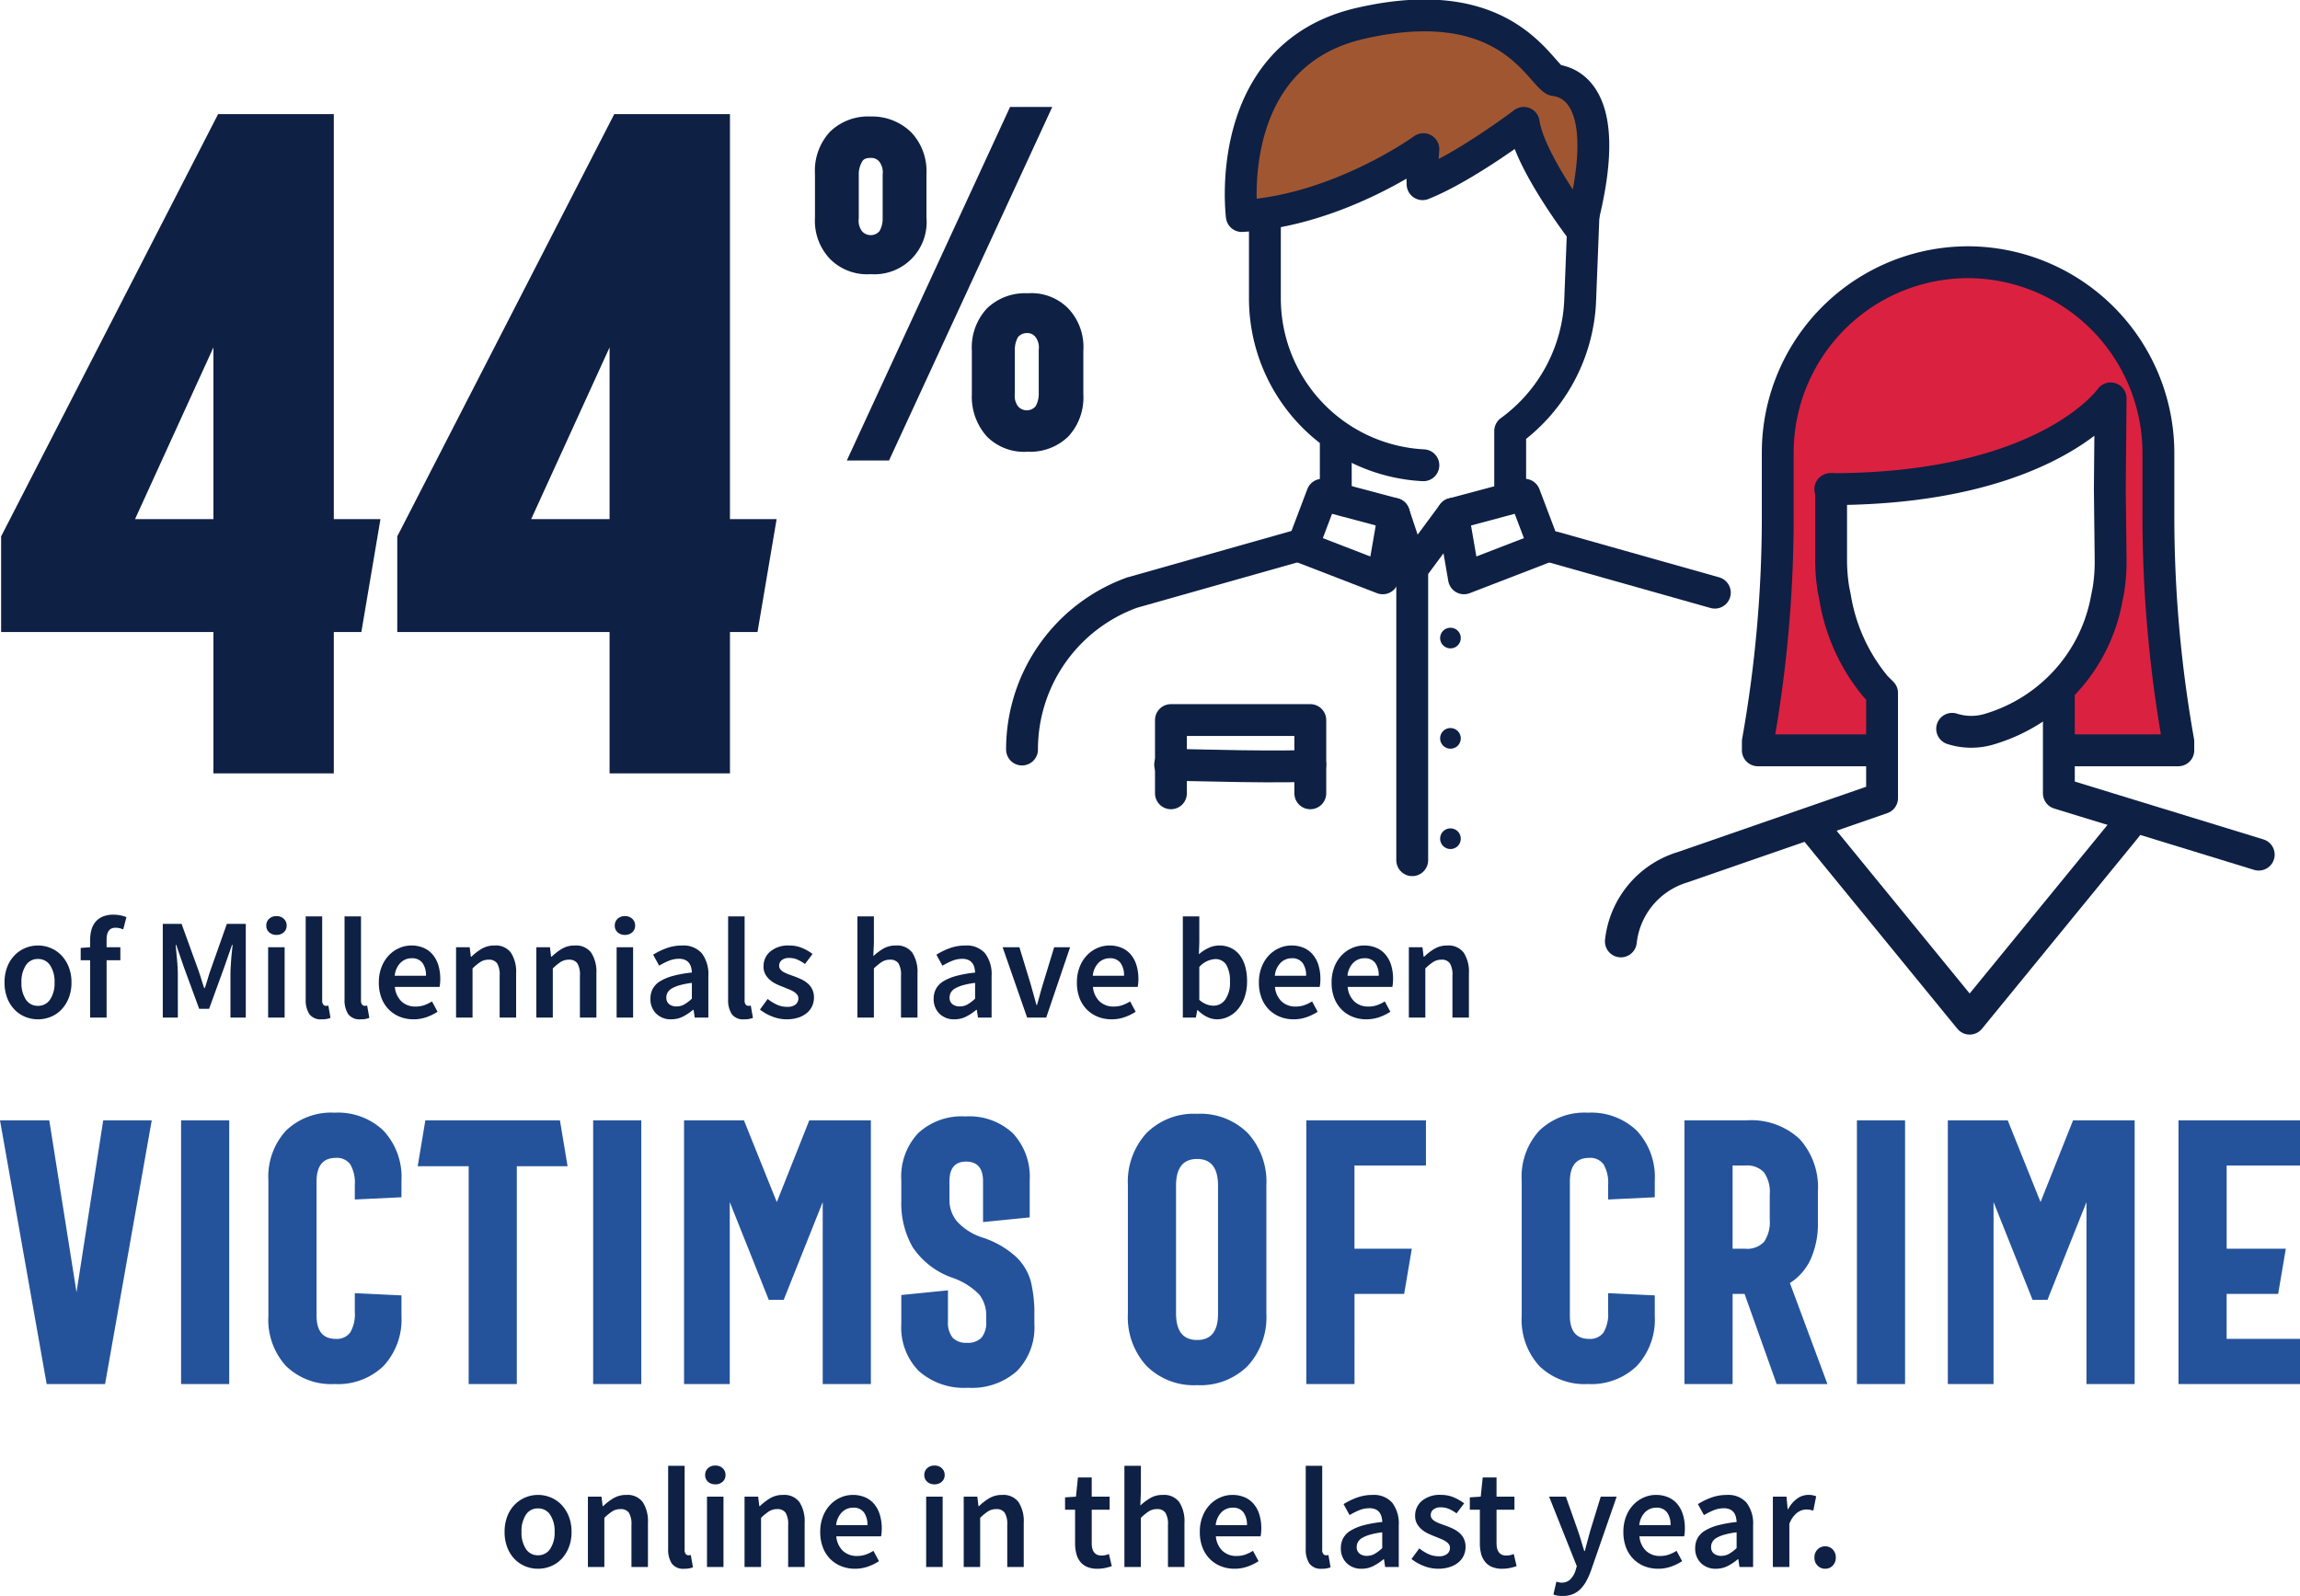 <svg xmlns="http://www.w3.org/2000/svg" viewBox="0 0 288.82 200.437"><defs><style>.cls-1{fill:#0e2044}.cls-2{fill:none;stroke:#0e2044;stroke-linecap:round;stroke-linejoin:round;stroke-miterlimit:10;stroke-width:4px}.cls-3{fill:#a05731}.cls-4{fill:#db2140}.cls-5{fill:#24539b}</style></defs><g id="_44-victims_outlined" data-name="44-victims outlined" transform="translate(-.961 -6.268)"><circle id="Ellipse_207" data-name="Ellipse 207" class="cls-1" cx="1.3" cy="1.3" r="1.3" transform="translate(181.8 85.1)"/><circle id="Ellipse_208" data-name="Ellipse 208" class="cls-1" cx="1.3" cy="1.3" r="1.3" transform="translate(181.8 97.7)"/><circle id="Ellipse_209" data-name="Ellipse 209" class="cls-1" cx="1.3" cy="1.3" r="1.3" transform="translate(181.8 110.3)"/><path id="Path_3914" data-name="Path 3914" class="cls-2" d="M159.8 33.5v10.2a20.984 20.984 0 0 0 19.9 21"/><path id="Path_3915" data-name="Path 3915" class="cls-2" d="M190.6 67.2v-6.8a21.371 21.371 0 0 0 8.8-16.7l.4-10.2"/><path id="Path_3916" data-name="Path 3916" class="cls-2" d="M216.3 80.7L196.1 75"/><path id="Path_3917" data-name="Path 3917" class="cls-2" d="M168.7 68.4V62"/><path id="Path_3918" data-name="Path 3918" class="cls-2" d="M129.3 100.4a20.944 20.944 0 0 1 13.8-19.7l21.2-6"/><path id="Path_3919" data-name="Path 3919" class="cls-2" d="M192.4 68.4l-9 2.4 1.4 8.1 10.1-3.9z"/><path id="Path_3920" data-name="Path 3920" class="cls-2" d="M167 68.4l9 2.4-1.4 8.1-10.1-3.9z"/><path id="Path_3921" data-name="Path 3921" class="cls-3" d="M199.4 34.9s-6.4-8.4-7.1-13.2c0 0-7.4 5.6-12.7 7.7a36.882 36.882 0 0 1 .1-4.4s-10.6 7.7-22.8 8.4c0 0-2.6-20.2 14.9-24.2 17.9-4.1 22.2 5.7 24.3 7.1 0 .2 8.4-.4 3.3 18.6z"/><path id="Path_3922" data-name="Path 3922" class="cls-2" d="M183.4 70.8l-5.1 6.9v36.6"/><path id="Line_481" data-name="Line 481" class="cls-2" transform="translate(176 70.8)" d="M2.3 6.9L0 0"/><path id="Path_3923" data-name="Path 3923" class="cls-2" d="M199.4 34.9s-6.4-8.4-7.1-13.2c0 0-7.4 5.6-12.7 7.7a36.882 36.882 0 0 1 .1-4.4s-10.6 7.7-22.8 8.4c0 0-2.6-20.2 14.9-24.2 17.9-4.1 22.2 5.7 24.3 7.1 0 .2 8.4-.4 3.3 18.6z"/><path id="Path_3924" data-name="Path 3924" class="cls-2" d="M165.5 105.9v-9.2H148v9.2"/><path id="Path_3925" data-name="Path 3925" class="cls-2" d="M165.5 102.3c0 .5-17.6 0-17.6 0"/><path id="Path_3926" data-name="Path 3926" class="cls-4" d="M221.7 100.5s2.5-21.3 2.5-28.8-1.7-21.9 13-29.9 28.8 3.7 30.8 7.9c1.1 2.4 4.2 6.5 4.1 21-.2 16.9 1.8 26.5 2.5 29.7H260l-.5-7.3s6.4-7.9 6.4-14.9.2-18.5.1-20.8a33.133 33.133 0 0 1-6.5 4c-4 1.9-21.7 6.3-28.8 6.2 0 0-.3 9.5.4 12.6s2.2 10.2 6.1 13v7.2h-15.5z"/><path id="Path_3927" data-name="Path 3927" class="cls-2" d="M259.5 93.2v12.7l25.1 7.7"/><path id="Path_3928" data-name="Path 3928" class="cls-2" d="M260 100.5h14.5v-1.1a161.714 161.714 0 0 1-2.5-28.6v-7.5a23.985 23.985 0 0 0-23.8-24.1h-.1a23.921 23.921 0 0 0-23.9 24v7.6a160.9 160.9 0 0 1-2.5 28.6v1.1h14.5"/><path id="Path_3929" data-name="Path 3929" class="cls-2" d="M268 110.1l-19.7 24.1-19.7-24.1"/><path id="Path_3930" data-name="Path 3930" class="cls-2" d="M230.8 67.7c27.3 0 35.2-11.4 35.2-11.4l-.1 11.4.1 8.8v.3a22.179 22.179 0 0 1-.3 3.7l-.2 1a20.917 20.917 0 0 1-5.1 10.3 21.164 21.164 0 0 1-9.5 6 7.868 7.868 0 0 1-4.8 0"/><path id="Path_3931" data-name="Path 3931" class="cls-2" d="M204.5 124.5a10.972 10.972 0 0 1 7.7-9.3l25.1-8.7V93.3l-.8-.8a23.43 23.43 0 0 1-5.1-11.2l-.2-1a23.079 23.079 0 0 1-.3-3.7v-8.9"/><path id="online_in_the_last_year." data-name="online in the last year." class="cls-1" d="M4.932.216A4.182 4.182 0 0 1 3.348-.09a3.941 3.941 0 0 1-1.341-.9 4.306 4.306 0 0 1-.927-1.458A5.3 5.3 0 0 1 .738-4.41a5.3 5.3 0 0 1 .342-1.962 4.306 4.306 0 0 1 .927-1.458 4.055 4.055 0 0 1 1.341-.909 4.078 4.078 0 0 1 1.584-.315 4.144 4.144 0 0 1 1.593.315 3.936 3.936 0 0 1 1.341.909 4.5 4.5 0 0 1 .927 1.458 5.176 5.176 0 0 1 .351 1.962 5.176 5.176 0 0 1-.351 1.962A4.5 4.5 0 0 1 7.866-.99a3.829 3.829 0 0 1-1.341.9 4.251 4.251 0 0 1-1.593.306zm0-1.692a1.767 1.767 0 0 0 1.53-.8A3.665 3.665 0 0 0 7.02-4.41a3.7 3.7 0 0 0-.558-2.151 1.767 1.767 0 0 0-1.53-.8 1.744 1.744 0 0 0-1.521.8 3.746 3.746 0 0 0-.549 2.151 3.71 3.71 0 0 0 .549 2.133 1.744 1.744 0 0 0 1.521.801zM11.2 0v-8.838h1.71l.14 1.188h.072a7.007 7.007 0 0 1 1.287-.99 3.081 3.081 0 0 1 1.611-.414 2.367 2.367 0 0 1 2.07.909 4.441 4.441 0 0 1 .648 2.6V0h-2.07v-5.274a2.75 2.75 0 0 0-.324-1.548 1.219 1.219 0 0 0-1.062-.45 1.861 1.861 0 0 0-1.017.279 6.488 6.488 0 0 0-1 .819V0zm12.1.216a1.751 1.751 0 0 1-1.574-.666 3.209 3.209 0 0 1-.45-1.818v-10.44h2.07V-2.16a.771.771 0 0 0 .144.531.42.42 0 0 0 .306.153h.135a.763.763 0 0 0 .189-.036l.27 1.548a2.793 2.793 0 0 1-1.098.18zM26.154 0v-8.838h2.07V0zM27.2-10.386a1.32 1.32 0 0 1-.918-.324 1.085 1.085 0 0 1-.36-.846 1.112 1.112 0 0 1 .36-.855 1.3 1.3 0 0 1 .918-.333 1.3 1.3 0 0 1 .918.333 1.112 1.112 0 0 1 .36.855 1.085 1.085 0 0 1-.36.846 1.32 1.32 0 0 1-.918.324zM30.87 0v-8.838h1.71l.144 1.188h.076a7.007 7.007 0 0 1 1.287-.99 3.081 3.081 0 0 1 1.611-.414 2.367 2.367 0 0 1 2.07.909 4.441 4.441 0 0 1 .648 2.6V0h-2.07v-5.274a2.75 2.75 0 0 0-.324-1.548 1.219 1.219 0 0 0-1.062-.45 1.861 1.861 0 0 0-1.017.279 6.488 6.488 0 0 0-1 .819V0zm13.86.216A4.585 4.585 0 0 1 43.02-.1a4.06 4.06 0 0 1-1.386-.909 4.147 4.147 0 0 1-.927-1.449 5.352 5.352 0 0 1-.333-1.953 5.244 5.244 0 0 1 .342-1.944 4.459 4.459 0 0 1 .909-1.458 4.027 4.027 0 0 1 1.305-.917 3.726 3.726 0 0 1 1.512-.324 3.846 3.846 0 0 1 1.584.306 3.09 3.09 0 0 1 1.143.864 3.8 3.8 0 0 1 .693 1.332A5.825 5.825 0 0 1 48.1-4.86q0 .306-.027.576a3.838 3.838 0 0 1-.063.432h-5.62a2.854 2.854 0 0 0 .837 1.827A2.513 2.513 0 0 0 45-1.386a3.259 3.259 0 0 0 1.071-.171 4.76 4.76 0 0 0 .981-.477l.7 1.3a6.356 6.356 0 0 1-1.4.684 4.883 4.883 0 0 1-1.622.266zm-2.358-5.472H46.3a2.621 2.621 0 0 0-.441-1.611 1.592 1.592 0 0 0-1.359-.585 1.961 1.961 0 0 0-1.386.558 2.645 2.645 0 0 0-.742 1.638zM53.676 0v-8.838h2.07V0zm1.044-10.386a1.32 1.32 0 0 1-.918-.324 1.085 1.085 0 0 1-.36-.846 1.112 1.112 0 0 1 .36-.855 1.3 1.3 0 0 1 .918-.333 1.3 1.3 0 0 1 .918.333 1.112 1.112 0 0 1 .36.855 1.085 1.085 0 0 1-.36.846 1.32 1.32 0 0 1-.918.324zM58.392 0v-8.838H60.1l.144 1.188h.072a7.007 7.007 0 0 1 1.284-.99 3.081 3.081 0 0 1 1.611-.414 2.367 2.367 0 0 1 2.07.909 4.441 4.441 0 0 1 .648 2.6V0h-2.07v-5.274a2.75 2.75 0 0 0-.324-1.548 1.219 1.219 0 0 0-1.062-.45 1.861 1.861 0 0 0-1.017.279 6.488 6.488 0 0 0-1 .819V0zm16.794.216a3.233 3.233 0 0 1-1.305-.234 2.212 2.212 0 0 1-.864-.657 2.72 2.72 0 0 1-.486-1.008 5.159 5.159 0 0 1-.153-1.3V-7.2h-1.26v-1.548l1.368-.09.252-2.412h1.728v2.412h2.25V-7.2h-2.25v4.212q0 1.548 1.242 1.548a2.195 2.195 0 0 0 .477-.054 2.237 2.237 0 0 0 .441-.144l.36 1.53a6.889 6.889 0 0 1-.819.225 4.647 4.647 0 0 1-.981.099zM78.57 0v-12.708h2.07v3.276l-.072 1.71a7.283 7.283 0 0 1 1.232-.927 3.038 3.038 0 0 1 1.593-.405 2.367 2.367 0 0 1 2.07.909 4.441 4.441 0 0 1 .648 2.6V0h-2.07v-5.274a2.75 2.75 0 0 0-.324-1.548 1.219 1.219 0 0 0-1.062-.45 1.861 1.861 0 0 0-1.017.279 6.488 6.488 0 0 0-1 .819V0zm13.824.216a4.585 4.585 0 0 1-1.71-.316 4.061 4.061 0 0 1-1.384-.908 4.147 4.147 0 0 1-.927-1.449 5.352 5.352 0 0 1-.333-1.953 5.244 5.244 0 0 1 .342-1.944 4.459 4.459 0 0 1 .909-1.458 4.027 4.027 0 0 1 1.305-.918 3.726 3.726 0 0 1 1.512-.324 3.846 3.846 0 0 1 1.584.306 3.09 3.09 0 0 1 1.143.864 3.8 3.8 0 0 1 .693 1.332 5.825 5.825 0 0 1 .232 1.692q0 .306-.027.576a3.838 3.838 0 0 1-.063.432h-5.616a2.854 2.854 0 0 0 .837 1.827 2.513 2.513 0 0 0 1.773.639 3.259 3.259 0 0 0 1.071-.171 4.76 4.76 0 0 0 .981-.477l.7 1.3a6.356 6.356 0 0 1-1.4.684 4.883 4.883 0 0 1-1.622.266zm-2.358-5.472h3.924a2.621 2.621 0 0 0-.441-1.611 1.592 1.592 0 0 0-1.359-.585 1.961 1.961 0 0 0-1.386.558 2.645 2.645 0 0 0-.738 1.638zm13.32 5.472a1.751 1.751 0 0 1-1.566-.666 3.209 3.209 0 0 1-.45-1.818v-10.44h2.07V-2.16a.771.771 0 0 0 .144.531.42.42 0 0 0 .306.153h.14a.763.763 0 0 0 .189-.036l.27 1.548a2.793 2.793 0 0 1-1.103.18zm5 0A2.573 2.573 0 0 1 106.47-.5a2.525 2.525 0 0 1-.72-1.881 2.587 2.587 0 0 1 .3-1.251 2.56 2.56 0 0 1 .936-.945 6.216 6.216 0 0 1 1.62-.666 14.813 14.813 0 0 1 2.349-.414 3.336 3.336 0 0 0-.1-.657 1.51 1.51 0 0 0-.27-.558 1.256 1.256 0 0 0-.5-.378 1.873 1.873 0 0 0-.756-.135 3.347 3.347 0 0 0-1.269.252 8.534 8.534 0 0 0-1.215.612l-.753-1.379a8.854 8.854 0 0 1 1.656-.81 5.627 5.627 0 0 1 1.98-.342 3.041 3.041 0 0 1 2.475.981 4.317 4.317 0 0 1 .819 2.835V0h-1.71l-.144-.972h-.068a6.493 6.493 0 0 1-1.269.846 3.2 3.2 0 0 1-1.471.342zm.666-1.62a1.942 1.942 0 0 0 .981-.252 5.267 5.267 0 0 0 .945-.72v-1.98a9.448 9.448 0 0 0-1.512.288 4.371 4.371 0 0 0-.99.4 1.443 1.443 0 0 0-.54.513 1.229 1.229 0 0 0-.162.612 1.01 1.01 0 0 0 .36.864 1.488 1.488 0 0 0 .922.279zm8.946 1.62a4.9 4.9 0 0 1-1.809-.351 5.853 5.853 0 0 1-1.539-.873l.98-1.332a5.619 5.619 0 0 0 1.179.729 3.079 3.079 0 0 0 1.269.261 1.592 1.592 0 0 0 1.062-.3.967.967 0 0 0 .342-.765.752.752 0 0 0-.162-.477 1.556 1.556 0 0 0-.432-.369 4.153 4.153 0 0 0-.612-.3q-.342-.135-.684-.279-.432-.162-.882-.378a3.546 3.546 0 0 1-.8-.522 2.633 2.633 0 0 1-.576-.711 1.953 1.953 0 0 1-.225-.963 2.393 2.393 0 0 1 .864-1.908 3.513 3.513 0 0 1 2.358-.738 4.078 4.078 0 0 1 1.656.324 6.165 6.165 0 0 1 1.278.738l-.954 1.26a4.937 4.937 0 0 0-.945-.549 2.483 2.483 0 0 0-1-.207 1.451 1.451 0 0 0-.981.279.888.888 0 0 0-.315.693.706.706 0 0 0 .153.459 1.417 1.417 0 0 0 .4.333 4.123 4.123 0 0 0 .585.27q.333.126.693.252.45.162.9.369a3.7 3.7 0 0 1 .819.513 2.339 2.339 0 0 1 .594.747 2.292 2.292 0 0 1 .225 1.053 2.557 2.557 0 0 1-.225 1.071 2.474 2.474 0 0 1-.657.864 3.2 3.2 0 0 1-1.08.585 4.659 4.659 0 0 1-1.475.222zm8.046 0a3.233 3.233 0 0 1-1.305-.234 2.212 2.212 0 0 1-.864-.657 2.72 2.72 0 0 1-.486-1.008 5.159 5.159 0 0 1-.153-1.3V-7.2h-1.26v-1.548l1.368-.09.252-2.412h1.734v2.412h2.25V-7.2h-2.25v4.212q0 1.548 1.242 1.548a2.195 2.195 0 0 0 .477-.054 2.236 2.236 0 0 0 .441-.144l.36 1.53a6.89 6.89 0 0 1-.82.225 4.647 4.647 0 0 1-.982.099zm7.578 3.42a3.877 3.877 0 0 1-.63-.045 3.029 3.029 0 0 1-.522-.135l.378-1.62q.126.036.3.081a1.306 1.306 0 0 0 .333.045 1.521 1.521 0 0 0 1.125-.423 2.677 2.677 0 0 0 .64-1.089l.162-.558-3.478-8.73h2.106L135.54-4.5q.2.576.387 1.215t.387 1.269h.072l.333-1.251q.171-.639.333-1.233l1.332-4.338h2L137.178.4a9.483 9.483 0 0 1-.594 1.35 4.416 4.416 0 0 1-.747 1.017 2.937 2.937 0 0 1-.972.648 3.327 3.327 0 0 1-1.265.221zm11.992-3.42a4.585 4.585 0 0 1-1.71-.315 4.06 4.06 0 0 1-1.386-.909 4.147 4.147 0 0 1-.927-1.449 5.352 5.352 0 0 1-.333-1.953 5.244 5.244 0 0 1 .342-1.944 4.459 4.459 0 0 1 .909-1.458 4.027 4.027 0 0 1 1.305-.918 3.726 3.726 0 0 1 1.512-.324 3.846 3.846 0 0 1 1.584.306 3.09 3.09 0 0 1 1.143.864 3.8 3.8 0 0 1 .693 1.332 5.825 5.825 0 0 1 .234 1.692q0 .306-.027.576a3.834 3.834 0 0 1-.063.432h-5.616a2.854 2.854 0 0 0 .837 1.827 2.513 2.513 0 0 0 1.773.639 3.259 3.259 0 0 0 1.071-.171 4.76 4.76 0 0 0 .981-.477l.7 1.3a6.356 6.356 0 0 1-1.4.684 4.883 4.883 0 0 1-1.622.266zm-2.358-5.472h3.924a2.621 2.621 0 0 0-.441-1.611 1.592 1.592 0 0 0-1.359-.585 1.961 1.961 0 0 0-1.386.558 2.646 2.646 0 0 0-.738 1.638zm9.63 5.472a2.573 2.573 0 0 1-1.89-.711 2.525 2.525 0 0 1-.72-1.881 2.587 2.587 0 0 1 .3-1.251 2.56 2.56 0 0 1 .936-.945 6.216 6.216 0 0 1 1.62-.666 14.813 14.813 0 0 1 2.349-.414 3.336 3.336 0 0 0-.1-.657 1.51 1.51 0 0 0-.27-.558 1.256 1.256 0 0 0-.495-.378 1.873 1.873 0 0 0-.756-.135 3.347 3.347 0 0 0-1.269.252 8.533 8.533 0 0 0-1.215.612l-.758-1.384a8.854 8.854 0 0 1 1.656-.81 5.627 5.627 0 0 1 1.98-.342 3.041 3.041 0 0 1 2.475.981 4.317 4.317 0 0 1 .819 2.835V0h-1.71l-.144-.972h-.072a6.494 6.494 0 0 1-1.269.846 3.2 3.2 0 0 1-1.467.342zm.666-1.62a1.942 1.942 0 0 0 .981-.252 5.267 5.267 0 0 0 .945-.72v-1.98a9.449 9.449 0 0 0-1.512.288 4.37 4.37 0 0 0-.99.4 1.443 1.443 0 0 0-.54.513 1.229 1.229 0 0 0-.162.612 1.01 1.01 0 0 0 .36.864 1.488 1.488 0 0 0 .918.279zM160 0v-8.838h1.71l.144 1.566h.072a3.71 3.71 0 0 1 1.136-1.328 2.384 2.384 0 0 1 1.368-.459 2.369 2.369 0 0 1 1.008.18l-.36 1.8a3.779 3.779 0 0 0-.432-.108 2.774 2.774 0 0 0-.486-.036 1.929 1.929 0 0 0-1.1.4 3.129 3.129 0 0 0-.99 1.413V0zm6.57.216a1.292 1.292 0 0 1-.963-.4 1.383 1.383 0 0 1-.387-1.008 1.383 1.383 0 0 1 .387-1.008 1.292 1.292 0 0 1 .963-.4 1.263 1.263 0 0 1 .954.4 1.4 1.4 0 0 1 .378 1.008 1.4 1.4 0 0 1-.378 1.008 1.263 1.263 0 0 1-.952.4z" transform="translate(63.587 203.069)"/><path id="Victims_Of_Crime" data-name="Victims Of Crime" class="cls-5" d="M13.922-33.117h6.094L14.156 0H6.82L.961-33.117h6.187l3.422 21.586zM23.7 0v-33.117h6.047V0zm19.284-34.078a8.241 8.241 0 0 1 6.153 2.278 8.533 8.533 0 0 1 2.238 6.258v2.086l-5.859.281v-1.828a4.553 4.553 0 0 0-.574-2.59 2.074 2.074 0 0 0-1.816-.809q-2.391 0-2.414 2.93V-8.6q0 2.93 2.414 2.93a2.074 2.074 0 0 0 1.816-.809 4.553 4.553 0 0 0 .574-2.59v-2.344l5.859.281v2.578a8.574 8.574 0 0 1-2.238 6.27A8.217 8.217 0 0 1 42.984 0a8.153 8.153 0 0 1-6.105-2.262 8.611 8.611 0 0 1-2.215-6.293v-16.992a8.569 8.569 0 0 1 2.215-6.281 8.177 8.177 0 0 1 6.105-2.25zm22.875 6.727V0h-6.046v-27.352h-6.4l.961-5.766h16.9l.961 5.766zM75.445 0v-33.117h6.047V0zm27.141-33.117h7.734V0h-6.047v-22.852l-4.9 12.281H97.5l-4.9-12.281V0h-5.741v-33.117h7.523l4.125 10.266zm19.617-.492a8.024 8.024 0 0 1 5.953 2.121 7.993 7.993 0 0 1 2.109 5.895v4.664l-5.859.586v-5.133q0-2.437-2.109-2.461-2.109 0-2.109 2.461v2.344a4.161 4.161 0 0 0 .961 2.719 7.312 7.312 0 0 0 3.117 1.992 11.481 11.481 0 0 1 4.277 2.438 6.744 6.744 0 0 1 1.875 3.141 16.886 16.886 0 0 1 .434 4.1v1.2a7.836 7.836 0 0 1-2.18 5.906 8.5 8.5 0 0 1-6.164 2.105 8.543 8.543 0 0 1-6.176-2.109 7.813 7.813 0 0 1-2.191-5.906v-3.634l5.859-.586v3.891a3.04 3.04 0 0 0 .574 2.039 2.293 2.293 0 0 0 1.816.656 2.355 2.355 0 0 0 1.828-.645 2.991 2.991 0 0 0 .586-2.051v-.609a4.278 4.278 0 0 0-.844-2.719 8.5 8.5 0 0 0-3.375-2.133 9.939 9.939 0 0 1-5.027-3.867 11.059 11.059 0 0 1-1.418-5.742v-2.648a7.985 7.985 0 0 1 2.11-5.906 8.05 8.05 0 0 1 5.95-2.109zm29.086-.328a8.412 8.412 0 0 1 6.363 2.426 9.055 9.055 0 0 1 2.332 6.551v16.124a9.055 9.055 0 0 1-2.332 6.551 8.412 8.412 0 0 1-6.363 2.426 8.412 8.412 0 0 1-6.363-2.426 9.055 9.055 0 0 1-2.332-6.551v-16.125a9.055 9.055 0 0 1 2.332-6.551 8.412 8.412 0 0 1 6.363-2.425zm0 5.672q-2.648 0-2.648 3.352v16.03q0 3.352 2.648 3.352t2.625-3.352v-16.031q0-3.352-2.625-3.352zm19.758.82v10.453h7.2l-.961 5.672h-6.234V0H165v-33.117h15.023v5.672zm29.32-6.633a8.241 8.241 0 0 1 6.153 2.278 8.533 8.533 0 0 1 2.238 6.258v2.086l-5.859.281v-1.828a4.553 4.553 0 0 0-.574-2.59 2.074 2.074 0 0 0-1.816-.809q-2.391 0-2.414 2.93V-8.6q0 2.93 2.414 2.93a2.074 2.074 0 0 0 1.816-.809 4.553 4.553 0 0 0 .574-2.59v-2.344l5.859.281v2.578a8.574 8.574 0 0 1-2.238 6.27A8.217 8.217 0 0 1 200.367 0a8.153 8.153 0 0 1-6.105-2.262 8.611 8.611 0 0 1-2.215-6.293v-16.992a8.569 8.569 0 0 1 2.215-6.281 8.177 8.177 0 0 1 6.105-2.25zm18.164 22.758V0h-6.047v-33.117h7.828a8.907 8.907 0 0 1 6.621 2.332 9.043 9.043 0 0 1 2.309 6.645v3.84a10.871 10.871 0 0 1-.891 4.582 6.956 6.956 0 0 1-2.625 3.035L230.438 0h-6.375l-4.031-11.32zm1.594-5.672a2.888 2.888 0 0 0 2.355-.867 4.374 4.374 0 0 0 .715-2.789v-3.164a4.27 4.27 0 0 0-.727-2.777 2.915 2.915 0 0 0-2.344-.855h-1.594v10.453zM234.141 0v-33.117h6.047V0zm27.141-33.117h7.734V0h-6.047v-22.852l-4.9 12.281H256.2l-4.9-12.281V0h-5.742v-33.117h7.523l4.119 10.265zm19.289 5.672v10.453H288l-.961 5.672h-6.469v5.648h9.211V0h-15.258v-33.117h15.258v5.672z" transform="translate(0 180.088)"/><path id="of_Millenials_have_been" data-name="of Millenials have been" class="cls-1" d="M4.932.216A4.182 4.182 0 0 1 3.348-.09a3.941 3.941 0 0 1-1.341-.9 4.306 4.306 0 0 1-.927-1.458A5.3 5.3 0 0 1 .738-4.41a5.3 5.3 0 0 1 .342-1.962 4.306 4.306 0 0 1 .927-1.458 4.055 4.055 0 0 1 1.341-.909 4.078 4.078 0 0 1 1.584-.315 4.144 4.144 0 0 1 1.593.315 3.936 3.936 0 0 1 1.341.909 4.5 4.5 0 0 1 .927 1.458 5.176 5.176 0 0 1 .351 1.962 5.176 5.176 0 0 1-.351 1.962A4.5 4.5 0 0 1 7.866-.99a3.829 3.829 0 0 1-1.341.9 4.251 4.251 0 0 1-1.593.306zm0-1.692a1.767 1.767 0 0 0 1.53-.8A3.665 3.665 0 0 0 7.02-4.41a3.7 3.7 0 0 0-.558-2.151 1.767 1.767 0 0 0-1.53-.8 1.744 1.744 0 0 0-1.521.8 3.746 3.746 0 0 0-.549 2.151 3.71 3.71 0 0 0 .549 2.133 1.744 1.744 0 0 0 1.521.801zM11.484 0v-7.2H10.3v-1.548l1.188-.09v-.918a4.741 4.741 0 0 1 .162-1.269 2.6 2.6 0 0 1 .522-1.008 2.416 2.416 0 0 1 .909-.657 3.419 3.419 0 0 1 1.341-.234 4.273 4.273 0 0 1 .891.09 4.255 4.255 0 0 1 .729.216l-.4 1.548a2.376 2.376 0 0 0-.972-.216q-1.116 0-1.116 1.494v.954h1.728V-7.2h-1.728V0zm9.126 0v-11.772h2.358l2.088 5.76q.2.558.378 1.143t.378 1.161h.072q.2-.576.369-1.161t.369-1.143l2.034-5.76h2.376V0h-1.926v-5.382q0-.414.027-.9t.063-.981q.036-.495.09-.972t.09-.891H29.3l-.95 2.736-1.926 5.29h-1.242l-1.944-5.29-.938-2.736h-.07q.036.414.081.891t.09.972q.045.5.072.981t.027.9V0zm13.23 0v-8.838h2.07V0zm1.044-10.386a1.32 1.32 0 0 1-.918-.324 1.085 1.085 0 0 1-.36-.846 1.112 1.112 0 0 1 .36-.855 1.3 1.3 0 0 1 .918-.333 1.3 1.3 0 0 1 .918.333 1.112 1.112 0 0 1 .36.855 1.085 1.085 0 0 1-.36.846 1.32 1.32 0 0 1-.918.324zM40.572.216a1.751 1.751 0 0 1-1.566-.666 3.209 3.209 0 0 1-.45-1.818v-10.44h2.07V-2.16a.771.771 0 0 0 .144.531.42.42 0 0 0 .306.153h.135a.763.763 0 0 0 .189-.036l.27 1.548a2.794 2.794 0 0 1-1.098.18zm4.878 0a1.751 1.751 0 0 1-1.566-.666 3.209 3.209 0 0 1-.45-1.818v-10.44H45.5V-2.16a.771.771 0 0 0 .144.531.42.42 0 0 0 .306.153h.135a.763.763 0 0 0 .189-.036l.27 1.548a2.794 2.794 0 0 1-1.094.18zm6.642 0a4.585 4.585 0 0 1-1.71-.316A4.06 4.06 0 0 1 49-1.008a4.147 4.147 0 0 1-.927-1.449 5.352 5.352 0 0 1-.333-1.953 5.244 5.244 0 0 1 .342-1.944 4.459 4.459 0 0 1 .909-1.458 4.027 4.027 0 0 1 1.305-.918 3.726 3.726 0 0 1 1.504-.324 3.846 3.846 0 0 1 1.584.306 3.09 3.09 0 0 1 1.143.864 3.8 3.8 0 0 1 .693 1.332 5.825 5.825 0 0 1 .234 1.692q0 .306-.027.576a3.838 3.838 0 0 1-.063.432h-5.612a2.854 2.854 0 0 0 .837 1.827 2.513 2.513 0 0 0 1.773.639 3.259 3.259 0 0 0 1.071-.171 4.76 4.76 0 0 0 .981-.477l.7 1.3a6.356 6.356 0 0 1-1.4.684 4.883 4.883 0 0 1-1.622.266zm-2.358-5.472h3.924a2.621 2.621 0 0 0-.441-1.611 1.592 1.592 0 0 0-1.359-.585 1.961 1.961 0 0 0-1.386.558 2.645 2.645 0 0 0-.738 1.638zM57.438 0v-8.838h1.71l.144 1.188h.072a7.007 7.007 0 0 1 1.287-.99 3.081 3.081 0 0 1 1.611-.414 2.367 2.367 0 0 1 2.07.909 4.441 4.441 0 0 1 .648 2.6V0h-2.07v-5.274a2.75 2.75 0 0 0-.324-1.548 1.219 1.219 0 0 0-1.062-.45 1.861 1.861 0 0 0-1.017.279 6.488 6.488 0 0 0-1 .819V0zm10.08 0v-8.838h1.71l.144 1.188h.072a7.007 7.007 0 0 1 1.287-.99 3.081 3.081 0 0 1 1.611-.414 2.367 2.367 0 0 1 2.07.909 4.441 4.441 0 0 1 .648 2.6V0h-2.07v-5.274a2.75 2.75 0 0 0-.324-1.548 1.219 1.219 0 0 0-1.062-.45 1.861 1.861 0 0 0-1.017.279 6.488 6.488 0 0 0-1 .819V0zM77.6 0v-8.838h2.07V0zm1.044-10.386a1.32 1.32 0 0 1-.918-.324 1.085 1.085 0 0 1-.36-.846 1.112 1.112 0 0 1 .36-.855 1.3 1.3 0 0 1 .918-.333 1.3 1.3 0 0 1 .918.333 1.112 1.112 0 0 1 .36.855 1.085 1.085 0 0 1-.36.846 1.32 1.32 0 0 1-.92.324zM84.456.216a2.573 2.573 0 0 1-1.89-.716 2.525 2.525 0 0 1-.72-1.881 2.587 2.587 0 0 1 .3-1.251 2.56 2.56 0 0 1 .936-.945 6.216 6.216 0 0 1 1.62-.666 14.813 14.813 0 0 1 2.349-.414 3.336 3.336 0 0 0-.1-.657 1.51 1.51 0 0 0-.27-.558 1.256 1.256 0 0 0-.5-.378 1.873 1.873 0 0 0-.756-.135 3.347 3.347 0 0 0-1.269.252 8.534 8.534 0 0 0-1.215.612L82.188-7.9a8.854 8.854 0 0 1 1.656-.81 5.627 5.627 0 0 1 1.98-.342 3.041 3.041 0 0 1 2.475.981 4.317 4.317 0 0 1 .819 2.835V0h-1.71l-.144-.972h-.072a6.493 6.493 0 0 1-1.269.846 3.2 3.2 0 0 1-1.467.342zm.666-1.62a1.942 1.942 0 0 0 .981-.252 5.267 5.267 0 0 0 .945-.72v-1.98a9.448 9.448 0 0 0-1.512.288 4.37 4.37 0 0 0-.99.4 1.443 1.443 0 0 0-.54.513 1.229 1.229 0 0 0-.162.612 1.01 1.01 0 0 0 .36.864 1.488 1.488 0 0 0 .918.279zm8.5 1.62a1.751 1.751 0 0 1-1.57-.666 3.209 3.209 0 0 1-.45-1.818v-10.44h2.07V-2.16a.771.771 0 0 0 .144.531.42.42 0 0 0 .306.153h.135a.763.763 0 0 0 .189-.036l.27 1.548a2.793 2.793 0 0 1-1.098.18zm5.328 0a4.9 4.9 0 0 1-1.809-.351 5.853 5.853 0 0 1-1.541-.873l.97-1.332a5.619 5.619 0 0 0 1.179.729 3.079 3.079 0 0 0 1.269.261 1.592 1.592 0 0 0 1.062-.3.967.967 0 0 0 .342-.765.752.752 0 0 0-.162-.477 1.556 1.556 0 0 0-.432-.369 4.153 4.153 0 0 0-.612-.3q-.342-.135-.684-.279-.432-.16-.882-.372a3.546 3.546 0 0 1-.8-.522 2.633 2.633 0 0 1-.576-.711 1.953 1.953 0 0 1-.225-.963 2.393 2.393 0 0 1 .864-1.908 3.513 3.513 0 0 1 2.358-.738 4.078 4.078 0 0 1 1.656.324 6.165 6.165 0 0 1 1.278.738l-.954 1.26a4.937 4.937 0 0 0-.945-.549 2.483 2.483 0 0 0-1-.207 1.451 1.451 0 0 0-.981.279.888.888 0 0 0-.315.693.706.706 0 0 0 .153.459 1.417 1.417 0 0 0 .4.333 4.123 4.123 0 0 0 .585.27q.333.126.693.252.45.162.9.369a3.7 3.7 0 0 1 .819.513 2.339 2.339 0 0 1 .594.747 2.292 2.292 0 0 1 .225 1.053 2.557 2.557 0 0 1-.225 1.071 2.474 2.474 0 0 1-.657.864 3.2 3.2 0 0 1-1.08.585 4.659 4.659 0 0 1-1.471.216zM107.838 0v-12.708h2.07v3.276l-.072 1.71a7.283 7.283 0 0 1 1.233-.927 3.038 3.038 0 0 1 1.593-.405 2.367 2.367 0 0 1 2.07.909 4.441 4.441 0 0 1 .648 2.6V0h-2.07v-5.274a2.75 2.75 0 0 0-.324-1.548 1.219 1.219 0 0 0-1.062-.45 1.861 1.861 0 0 0-1.017.279 6.488 6.488 0 0 0-1 .819V0zm12.186.216a2.573 2.573 0 0 1-1.89-.711 2.525 2.525 0 0 1-.72-1.881 2.587 2.587 0 0 1 .3-1.251 2.56 2.56 0 0 1 .936-.945 6.216 6.216 0 0 1 1.62-.666 14.813 14.813 0 0 1 2.349-.414 3.336 3.336 0 0 0-.1-.657 1.51 1.51 0 0 0-.27-.558 1.256 1.256 0 0 0-.5-.378A1.873 1.873 0 0 0 121-7.38a3.347 3.347 0 0 0-1.269.252 8.534 8.534 0 0 0-1.215.612l-.76-1.384a8.854 8.854 0 0 1 1.656-.81 5.627 5.627 0 0 1 1.98-.342 3.041 3.041 0 0 1 2.475.981 4.317 4.317 0 0 1 .819 2.835V0h-1.71l-.144-.972h-.072a6.493 6.493 0 0 1-1.269.846 3.2 3.2 0 0 1-1.467.342zm.666-1.62a1.942 1.942 0 0 0 .981-.252 5.267 5.267 0 0 0 .945-.72v-1.98a9.448 9.448 0 0 0-1.512.288 4.371 4.371 0 0 0-.99.4 1.443 1.443 0 0 0-.54.513 1.229 1.229 0 0 0-.162.612 1.01 1.01 0 0 0 .36.864 1.488 1.488 0 0 0 .918.279zM129.15 0l-3.078-8.838h2.106l1.4 4.59q.18.648.369 1.314t.369 1.35h.072q.2-.684.378-1.35t.378-1.314l1.4-4.59h2l-3 8.838zm10.6.216a4.585 4.585 0 0 1-1.71-.315 4.06 4.06 0 0 1-1.386-.909 4.147 4.147 0 0 1-.927-1.449 5.352 5.352 0 0 1-.327-1.953 5.244 5.244 0 0 1 .342-1.944 4.459 4.459 0 0 1 .909-1.458 4.027 4.027 0 0 1 1.305-.918 3.726 3.726 0 0 1 1.512-.324 3.846 3.846 0 0 1 1.584.306 3.09 3.09 0 0 1 1.143.864 3.8 3.8 0 0 1 .693 1.332 5.825 5.825 0 0 1 .234 1.692q0 .306-.027.576a3.834 3.834 0 0 1-.063.432h-5.616a2.854 2.854 0 0 0 .837 1.827 2.513 2.513 0 0 0 1.773.639 3.259 3.259 0 0 0 1.071-.171 4.76 4.76 0 0 0 .981-.477l.7 1.3a6.356 6.356 0 0 1-1.4.684 4.883 4.883 0 0 1-1.626.266zm-2.358-5.472h3.924a2.621 2.621 0 0 0-.441-1.611 1.592 1.592 0 0 0-1.359-.585 1.961 1.961 0 0 0-1.386.558 2.646 2.646 0 0 0-.736 1.638zm15.59 5.472a2.839 2.839 0 0 1-1.233-.3 4.3 4.3 0 0 1-1.179-.855h-.054l-.18.936H148.7v-12.705h2.07v3.276l-.054 1.476a5.159 5.159 0 0 1 1.215-.792 3.146 3.146 0 0 1 1.341-.306 3.334 3.334 0 0 1 1.476.315 3.056 3.056 0 0 1 1.1.9 4.134 4.134 0 0 1 .684 1.413 6.814 6.814 0 0 1 .234 1.854 6.054 6.054 0 0 1-.315 2.025 4.706 4.706 0 0 1-.837 1.5 3.605 3.605 0 0 1-1.206.936 3.284 3.284 0 0 1-1.426.327zm-.432-1.71a1.8 1.8 0 0 0 1.476-.765 3.672 3.672 0 0 0 .594-2.277 3.985 3.985 0 0 0-.45-2.07 1.577 1.577 0 0 0-1.458-.738 2.871 2.871 0 0 0-1.944.99v4.122a2.86 2.86 0 0 0 .927.576 2.579 2.579 0 0 0 .855.162zm10.062 1.71A4.585 4.585 0 0 1 160.9-.1a4.06 4.06 0 0 1-1.386-.909 4.147 4.147 0 0 1-.927-1.449 5.352 5.352 0 0 1-.333-1.953 5.244 5.244 0 0 1 .342-1.944 4.459 4.459 0 0 1 .909-1.458 4.027 4.027 0 0 1 1.305-.918 3.726 3.726 0 0 1 1.512-.324 3.846 3.846 0 0 1 1.584.306 3.09 3.09 0 0 1 1.143.864 3.8 3.8 0 0 1 .693 1.332 5.825 5.825 0 0 1 .234 1.692q0 .306-.027.576a3.834 3.834 0 0 1-.063.432h-5.616a2.854 2.854 0 0 0 .837 1.827 2.513 2.513 0 0 0 1.773.639 3.259 3.259 0 0 0 1.071-.171 4.76 4.76 0 0 0 .981-.477l.7 1.3a6.356 6.356 0 0 1-1.4.684 4.883 4.883 0 0 1-1.62.267zm-2.358-5.472h3.924a2.621 2.621 0 0 0-.441-1.611 1.592 1.592 0 0 0-1.359-.585 1.961 1.961 0 0 0-1.386.558 2.646 2.646 0 0 0-.738 1.638zM171.738.216a4.585 4.585 0 0 1-1.71-.315 4.06 4.06 0 0 1-1.386-.909 4.147 4.147 0 0 1-.927-1.449 5.352 5.352 0 0 1-.333-1.953 5.244 5.244 0 0 1 .342-1.944 4.459 4.459 0 0 1 .909-1.458 4.027 4.027 0 0 1 1.305-.918 3.726 3.726 0 0 1 1.512-.324 3.846 3.846 0 0 1 1.584.306 3.09 3.09 0 0 1 1.143.864 3.8 3.8 0 0 1 .693 1.332 5.825 5.825 0 0 1 .23 1.692q0 .306-.027.576a3.834 3.834 0 0 1-.063.432h-5.61a2.854 2.854 0 0 0 .837 1.827 2.513 2.513 0 0 0 1.773.639 3.259 3.259 0 0 0 1.071-.171 4.76 4.76 0 0 0 .981-.477l.7 1.3a6.356 6.356 0 0 1-1.4.684 4.883 4.883 0 0 1-1.624.266zm-2.358-5.472h3.92a2.621 2.621 0 0 0-.441-1.611 1.592 1.592 0 0 0-1.359-.585 1.961 1.961 0 0 0-1.386.558 2.646 2.646 0 0 0-.734 1.638zM177.084 0v-8.838h1.71l.144 1.188h.072a7.007 7.007 0 0 1 1.287-.99 3.081 3.081 0 0 1 1.611-.414 2.366 2.366 0 0 1 2.07.909 4.441 4.441 0 0 1 .648 2.6V0h-2.07v-5.274a2.75 2.75 0 0 0-.324-1.548 1.219 1.219 0 0 0-1.062-.45 1.861 1.861 0 0 0-1.017.279 6.488 6.488 0 0 0-1 .819V0z" transform="translate(.793 134.067)"/><path id="percent" class="cls-1" d="M115.4 20.9a7.1 7.1 0 0 1 1.9 5.2v5.5a6.556 6.556 0 0 1-7 7.1 6.568 6.568 0 0 1-5.1-1.9 6.947 6.947 0 0 1-1.9-5.2v-5.5a7.185 7.185 0 0 1 1.9-5.3 6.864 6.864 0 0 1 5.1-1.9 7 7 0 0 1 5.1 2zm-8.1 41.2l20.5-44.4h5.3l-20.5 44.4zm1.9-37.5a3.1 3.1 0 0 0-.4 1.6v5.5a2.2 2.2 0 0 0 .4 1.6 1.46 1.46 0 0 0 2.2 0 3.1 3.1 0 0 0 .4-1.6v-5.5a2.2 2.2 0 0 0-.4-1.6 1.29 1.29 0 0 0-1.1-.5c-.5 0-.9.1-1.1.5zM135.1 43a7.033 7.033 0 0 1 1.9 5.3v5.5a7.185 7.185 0 0 1-1.9 5.3A6.864 6.864 0 0 1 130 61a6.568 6.568 0 0 1-5.1-1.9 7.444 7.444 0 0 1-1.9-5.3v-5.5a7.185 7.185 0 0 1 1.9-5.3 6.864 6.864 0 0 1 5.1-1.9 6.5 6.5 0 0 1 5.1 1.9zm-6.3 3.6a3.1 3.1 0 0 0-.4 1.6v5.5a2.2 2.2 0 0 0 .4 1.6 1.46 1.46 0 0 0 2.2 0 3.1 3.1 0 0 0 .4-1.6v-5.5a2.2 2.2 0 0 0-.4-1.6 1.29 1.29 0 0 0-1.1-.5 1.433 1.433 0 0 0-1.1.5z" transform="translate(0 2)"/><path id="_44" data-name="44" class="cls-1" d="M27.129 0v-17.754H.469v-12.012l27.246-53.027h14.531v50.859h5.859l-2.4 14.18h-3.459V0zm-9.844-31.934h9.844V-53.5zM76.875 0v-17.754h-26.66v-12.012l27.246-53.027h14.531v50.859h5.859l-2.4 14.18h-3.459V0zm-9.844-31.934h9.844V-53.5z" transform="translate(.633 103.397)"/></g></svg>